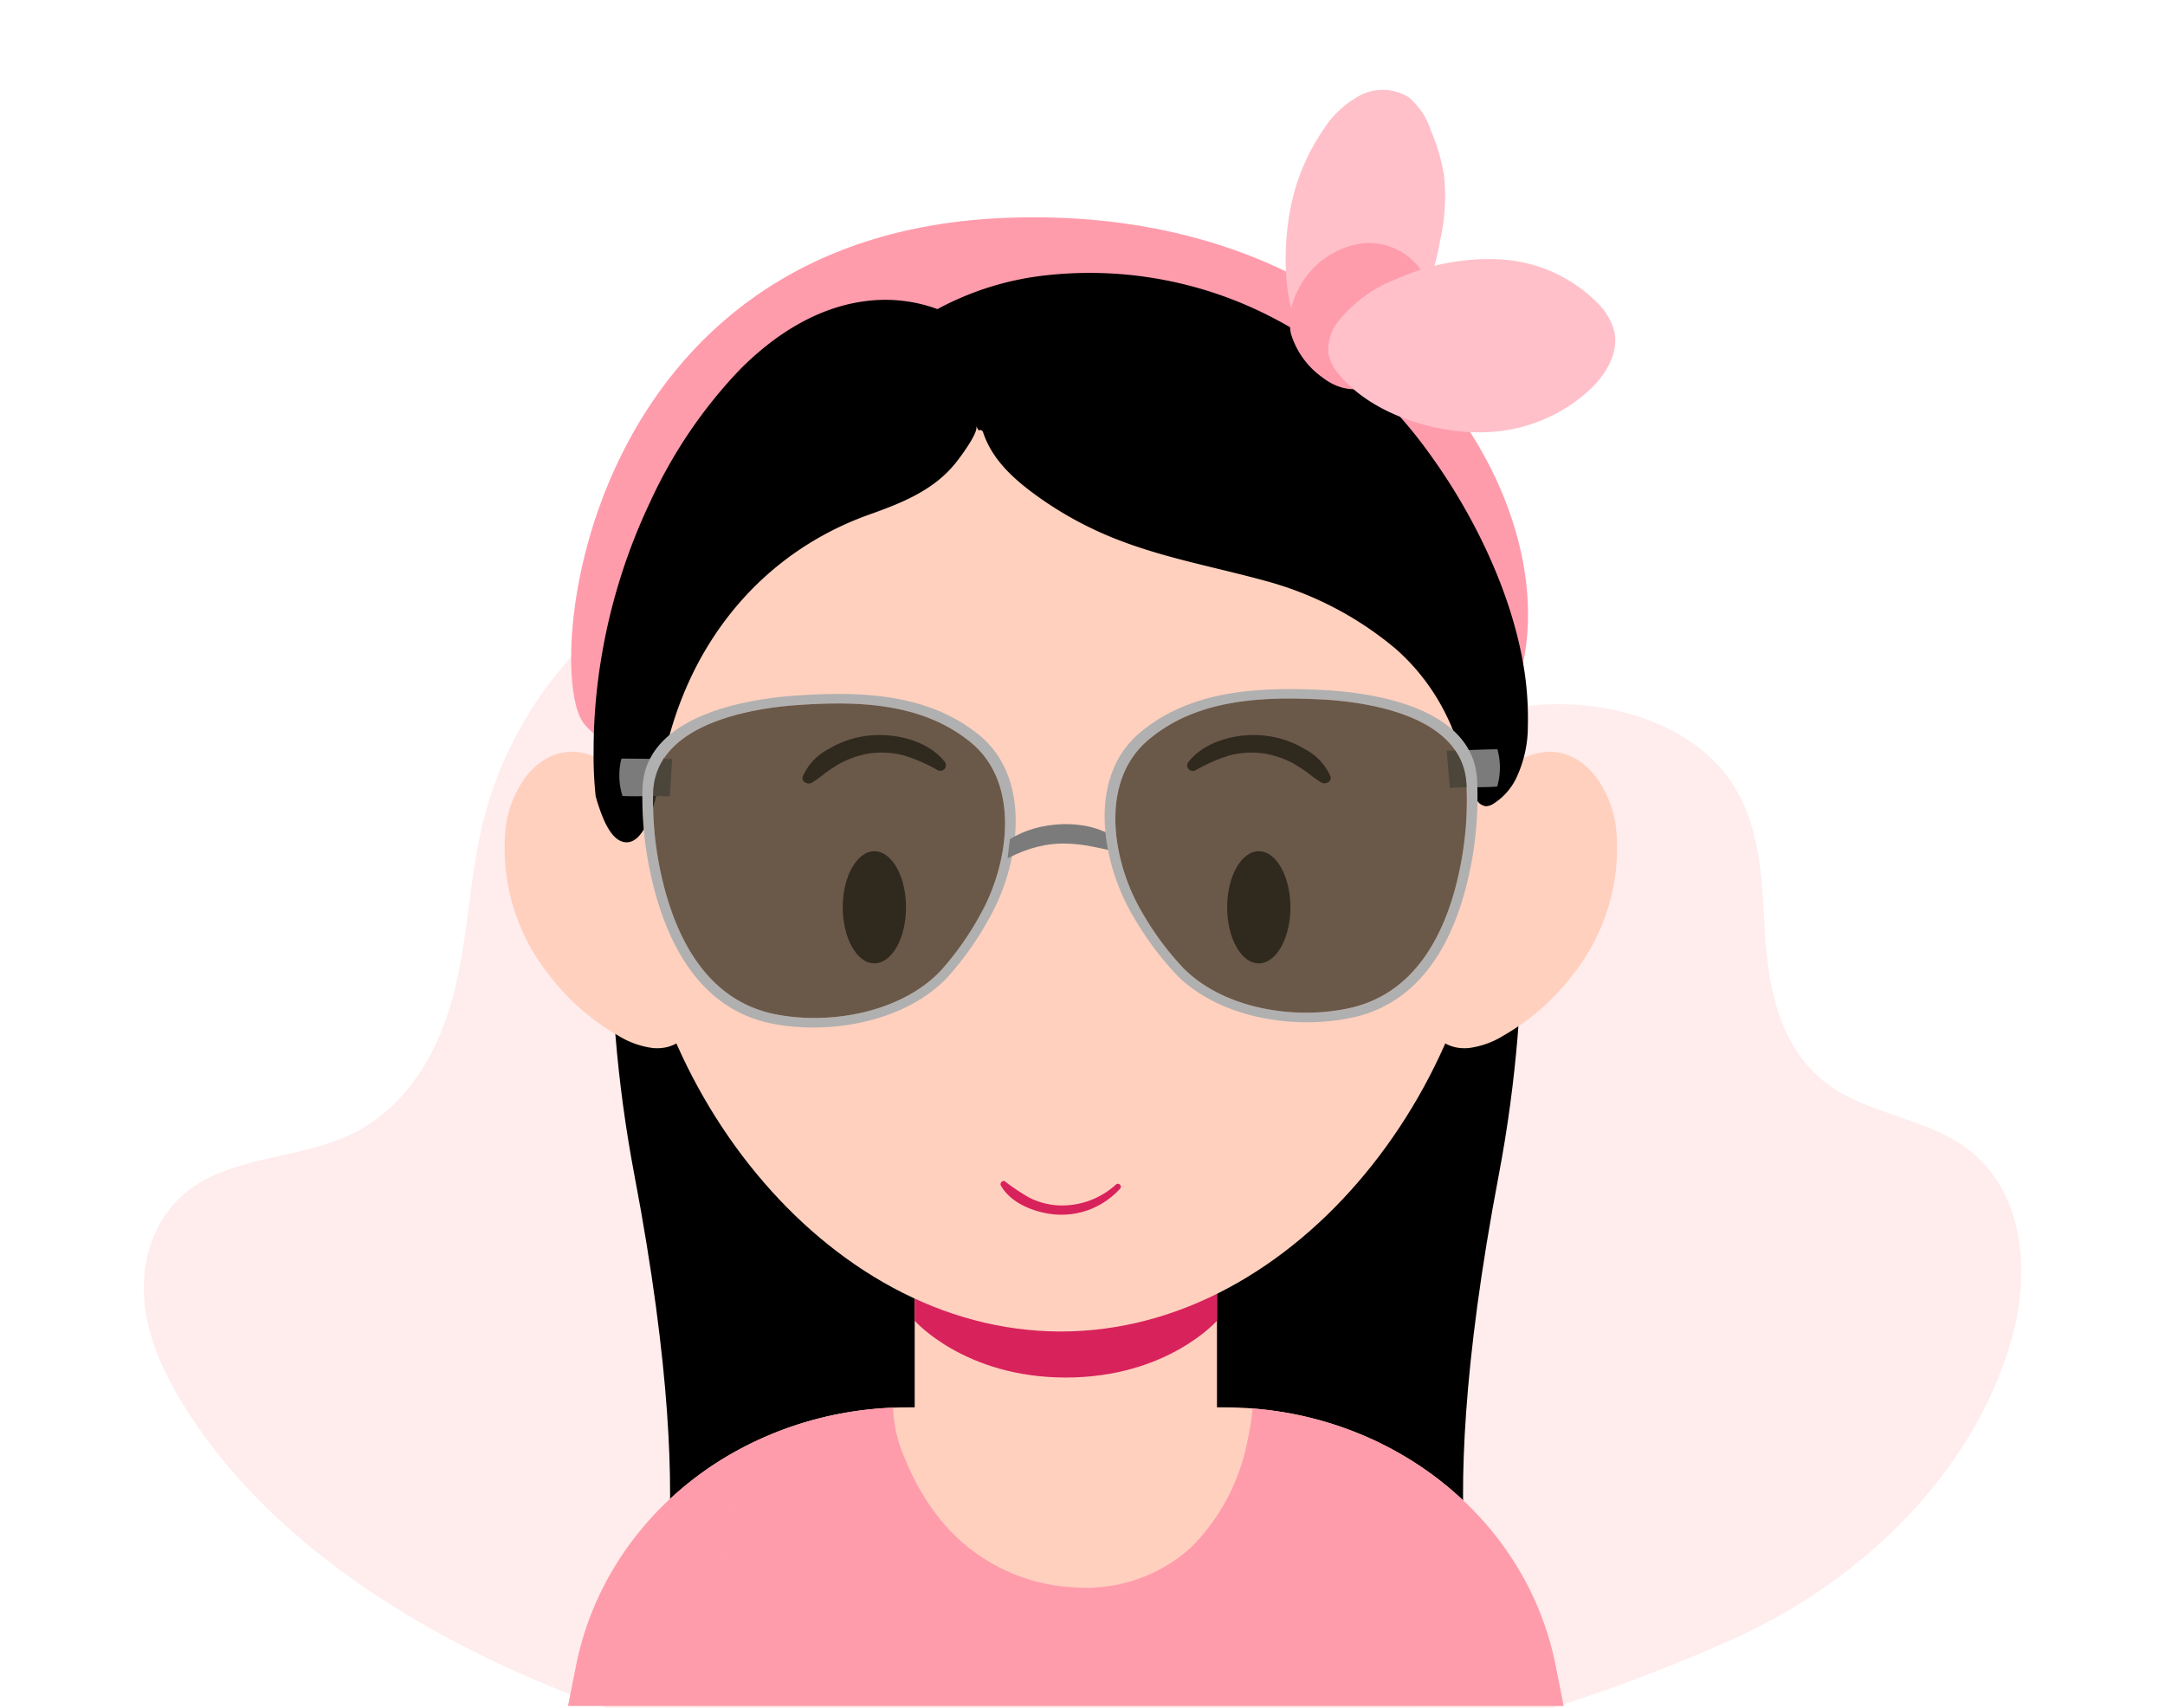 <svg xmlns="http://www.w3.org/2000/svg" xmlns:xlink="http://www.w3.org/1999/xlink" width="240.909" height="190" viewBox="0 0 240.909 190">
  <defs>
    <clipPath id="clip-path">
      <rect id="Rectangle_189" data-name="Rectangle 189" width="240.909" height="189.79" rx="23.398" transform="translate(991.091 2297)" fill="none"/>
    </clipPath>
  </defs>
  <g id="Group_563" data-name="Group 563" transform="translate(-991.091 -3216.032)">
    <path id="Path_188" data-name="Path 188" d="M1215.028,2445.612c-4.075,14.885-16.465,27.268-31.511,33.935q-7,3.1-14.344,5.685c-1.752.61-3.5,1.21-5.278,1.768H1058.521q-2.323-.837-4.611-1.747c-16.893-6.7-32.261-16.735-41.339-30.286-2.752-4.114-5.016-8.6-5.421-13.3s1.275-9.634,5.3-12.508c4.884-3.483,12.008-3.287,17.572-5.892,6.481-3.038,9.995-9.5,11.616-15.949s1.7-13.2,3.4-19.629a43.023,43.023,0,0,1,14.558-22.255c8.256-6.75,20.5-10.822,31.237-6.894,7.386,2.708,12.7,8.6,18.144,13.9s12.069,10.523,19.931,11.03c5.707.372,11.056-1.83,16.238-3.773,6.291-2.357,12.9-4.424,19.824-4.342s14.273,2.688,18.24,7.918c3.9,5.137,3.907,11.639,4.289,17.717s1.7,12.838,7.1,16.735c4.337,3.132,10.365,3.67,14.808,6.667C1216.564,2429.2,1216.91,2438.718,1215.028,2445.612Z" transform="translate(0 919.032)" fill="#ffecec"/>
    <g id="Group_285" data-name="Group 285" transform="translate(0 919.032)">
      <g id="Group_284" data-name="Group 284" clip-path="url(#clip-path)">
        <g id="Group_283" data-name="Group 283">
          <path id="Path_254" data-name="Path 254" d="M1066.864,2352.883s-13.282,32.229-5.174,74.891,1.276,53.131,1.276,53.131h61.777V2352.259Z"/>
          <path id="Path_255" data-name="Path 255" d="M1152.684,2352.883s13.282,32.229,5.173,74.891-1.275,53.131-1.275,53.131H1094.8V2352.259Z"/>
          <g id="Group_274" data-name="Group 274">
            <path id="Path_256" data-name="Path 256" d="M1167.3,2498H1052.08l3.124-15.72c3.306-16.636,18.788-28.7,36.833-28.7h35.308c18.045,0,33.526,12.062,36.833,28.7Z" fill="#ffd0be"/>
            <g id="Group_272" data-name="Group 272">
              <path id="Path_257" data-name="Path 257" d="M1126.509,2457.118s-1.563,4.094-16.818,4.094-16.818-4.094-16.818-4.094v-28.052h33.636Z" fill="#ffd0be"/>
              <path id="Path_258" data-name="Path 258" d="M1126.509,2443.942s-5.534,6.32-16.818,6.32-16.818-6.32-16.818-6.32v-14.876h33.636Z" fill="#d8225c"/>
            </g>
            <path id="Path_259" data-name="Path 259" d="M1164.178,2482.28c-3.114-15.666-17.025-27.272-33.7-28.573a33.341,33.341,0,0,1-.574,3.58,22.857,22.857,0,0,1-6.279,11.874,17.331,17.331,0,0,1-12.786,4.454,20.432,20.432,0,0,1-14.747-7.113,26.207,26.207,0,0,1-4.248-7.085,15.441,15.441,0,0,1-1.38-5.8c-17.363.679-32.045,12.516-35.255,28.665L1052.08,2498H1167.3Z" fill="#ff9cac"/>
            <g id="Group_273" data-name="Group 273" opacity="0.38" style="mix-blend-mode: multiply;isolation: isolate">
              <path id="Path_260" data-name="Path 260" d="M1144.058,2461.657c2.63,8.866,3.69,18.149,4.754,27.307.349,3.01.691,6.021.989,9.036h17.5l-3.124-15.72c-2.338-11.76-10.76-21.231-21.871-25.774Q1143.288,2459.04,1144.058,2461.657Z" fill="#ff9cac"/>
              <path id="Path_261" data-name="Path 261" d="M1069.754,2477.29a100.518,100.518,0,0,1,3.546-13.905q1.089-3.2,2.453-6.3a35.53,35.53,0,0,0-20.549,25.2L1052.08,2498h14.915A193.861,193.861,0,0,1,1069.754,2477.29Z" fill="#ff9cac"/>
            </g>
          </g>
          <g id="Group_277" data-name="Group 277">
            <g id="Group_275" data-name="Group 275">
              <path id="Path_262" data-name="Path 262" d="M1052.069,2405.319a22.6,22.6,0,0,1-4.785-15.312,11.98,11.98,0,0,1,2.54-6.868c3.774-4.389,8.64-2.384,11.8,1.428a31.639,31.639,0,0,1,7.5,23.177c-.3,2.947-1.743,6.153-5.36,5.861a9.652,9.652,0,0,1-3.907-1.4A25.766,25.766,0,0,1,1052.069,2405.319Z" fill="#ffd0be"/>
            </g>
            <g id="Group_276" data-name="Group 276">
              <path id="Path_263" data-name="Path 263" d="M1166.2,2405.319a22.6,22.6,0,0,0,4.785-15.312,11.98,11.98,0,0,0-2.54-6.868c-3.774-4.389-8.64-2.384-11.8,1.428a31.638,31.638,0,0,0-7.5,23.177c.3,2.947,1.743,6.153,5.36,5.861a9.652,9.652,0,0,0,3.907-1.4A25.766,25.766,0,0,0,1166.2,2405.319Z" fill="#ffd0be"/>
            </g>
          </g>
          <path id="Path_264" data-name="Path 264" d="M1056.017,2377.444c-4.5-5.952-.151-54.515,47.2-56.214s65.783,38.367,54.855,55.855S1064.883,2389.169,1056.017,2377.444Z" fill="#ff9cac"/>
          <g id="Group_278" data-name="Group 278">
            <path id="Path_265" data-name="Path 265" d="M1157.047,2389.51c0,27.319-21.451,55.629-47.912,55.629s-47.912-28.31-47.912-55.629,21.451-49.465,47.912-49.465S1157.047,2362.191,1157.047,2389.51Z" fill="#ffd0be"/>
          </g>
          <g id="Group_279" data-name="Group 279">
            <ellipse id="Ellipse_22" data-name="Ellipse 22" cx="3.519" cy="6.237" rx="3.519" ry="6.237" transform="translate(1084.868 2391.706)"/>
            <ellipse id="Ellipse_23" data-name="Ellipse 23" cx="3.519" cy="6.237" rx="3.519" ry="6.237" transform="translate(1127.642 2391.706)"/>
          </g>
          <g id="Group_280" data-name="Group 280">
            <path id="Path_266" data-name="Path 266" d="M1136.217,2380.306a10.807,10.807,0,0,0-4.133-1.427c-2.938-.411-6.763.423-8.707,2.842a.622.622,0,0,0,.729.988,18.786,18.786,0,0,1,3.72-1.64,9.714,9.714,0,0,1,3.987-.229,10.508,10.508,0,0,1,3.261,1.136,17.621,17.621,0,0,1,1.577,1.032,14.119,14.119,0,0,0,1.495,1.07c.469.233,1.17-.126.987-.719A6.353,6.353,0,0,0,1136.217,2380.306Z"/>
            <path id="Path_267" data-name="Path 267" d="M1083.326,2380.32a10.806,10.806,0,0,1,4.128-1.438c2.937-.419,6.765.405,8.715,2.818a.622.622,0,0,1-.726.99,18.828,18.828,0,0,0-3.724-1.63,9.719,9.719,0,0,0-3.988-.218,10.531,10.531,0,0,0-3.258,1.145,17.877,17.877,0,0,0-1.574,1.037,14.266,14.266,0,0,1-1.492,1.074c-.469.234-1.17-.123-.989-.717A6.358,6.358,0,0,1,1083.326,2380.32Z"/>
          </g>
          <path id="Path_268" data-name="Path 268" d="M1160.5,2370.381c-1.561-8.393-5.825-16.7-10.359-22.929a49.365,49.365,0,0,0-18.7-15.741,44.107,44.107,0,0,0-24.018-4.073,32.9,32.9,0,0,0-12.021,3.753c-.252-.093-.5-.181-.751-.261a16.893,16.893,0,0,0-7.312-.62c-5.3.687-10.073,3.707-13.976,7.667a53.778,53.778,0,0,0-9.945,14.706,65.332,65.332,0,0,0-5.456,17.558,62.643,62.643,0,0,0-.817,10.159,41.838,41.838,0,0,0,.23,4.988c.068.231.13.464.2.692.467,1.424,1.4,4.295,3.116,4.429,3.014.235,3.988-8.173,4.489-10.3,2.981-12.662,11.212-22.087,22.649-26.163,3.455-1.231,7.062-2.622,9.537-5.658.434-.533,2.7-3.5,2.342-4.2.087.17.186.332.274.5a.351.351,0,0,1,.508.227c1.036,3.148,3.612,5.355,6.1,7.141a40.18,40.18,0,0,0,7.706,4.316c5.636,2.39,11.628,3.419,17.472,5.02a37.747,37.747,0,0,1,14.7,7.657,23.735,23.735,0,0,1,5.646,7.505c1.442,2.9,1.951,6.178,3.225,9.068a1.351,1.351,0,0,0,1.062.873,1.538,1.538,0,0,0,.773-.215,6.888,6.888,0,0,0,2.742-3.142,13.326,13.326,0,0,0,1.185-5.543A34.914,34.914,0,0,0,1160.5,2370.381Z"/>
          <g id="Group_281" data-name="Group 281">
            <path id="Path_269" data-name="Path 269" d="M1138.282,2311.518a11.137,11.137,0,0,1,4.112-3.886,5.474,5.474,0,0,1,5.45.189,7.9,7.9,0,0,1,2.445,3.643,21.364,21.364,0,0,1,1.49,5.066,22.215,22.215,0,0,1-.475,7.386,24.046,24.046,0,0,1-2.6,7.559c-1.969,3.343-8.619,8.331-12.044,3.935-2.978-3.822-2.847-10.945-1.939-15.393A23.284,23.284,0,0,1,1138.282,2311.518Z" fill="#ffc0ca"/>
            <path id="Path_270" data-name="Path 270" d="M1134.731,2334.093a7.308,7.308,0,0,1,.8-4.824,9.339,9.339,0,0,1,7.287-5.21,7.074,7.074,0,0,1,7.271,4.684c.995,3.375-1.053,7.275-3.578,9.461-2.6,2.249-5.465,2.953-8.263.791A9.22,9.22,0,0,1,1134.731,2334.093Z" fill="#ff9cac"/>
            <path id="Path_271" data-name="Path 271" d="M1140.134,2338.707a5.187,5.187,0,0,1-1.211-2.3,4.955,4.955,0,0,1,1.1-3.673,15.225,15.225,0,0,1,6.563-4.728,24.766,24.766,0,0,1,11.627-2.133,16.516,16.516,0,0,1,10.631,4.822,6.92,6.92,0,0,1,1.885,3.205c.508,2.372-.935,4.745-2.692,6.418a17.89,17.89,0,0,1-11.006,4.736C1151.354,2345.462,1143.863,2343.233,1140.134,2338.707Z" fill="#ffc0ca"/>
          </g>
          <g id="Group_282" data-name="Group 282" opacity="0.41" style="mix-blend-mode: multiply;isolation: isolate">
            <path id="Path_272" data-name="Path 272" d="M1113.176,2415.377c-2.8,1.982-6.762,1.38-7.925,0,0,0,1.165,3.561,3.962,3.449S1115.973,2413.4,1113.176,2415.377Z" fill="#ffd0be"/>
          </g>
          <path id="Path_273" data-name="Path 273" d="M1115.261,2428.793a8.886,8.886,0,0,1-6.655,2.3,8.225,8.225,0,0,1-3-.856,23.6,23.6,0,0,1-2.677-1.786c-.288-.2-.619.181-.462.46,1.15,2.038,3.919,3.051,6.127,3.215a8.909,8.909,0,0,0,3.829-.585,9.039,9.039,0,0,0,3.3-2.283A.328.328,0,0,0,1115.261,2428.793Z" fill="#d8225c"/>
        </g>
      </g>
    </g>
    <g id="Group_290" data-name="Group 290" transform="translate(0 919.032)">
      <path id="Path_274" data-name="Path 274" d="M1065.882,2381.442c-.911.01-4.528-.047-5.643-.036a7.56,7.56,0,0,0,.121,4.154c1.723.079,3.545-.038,5.267.041Z" fill="#7b7b7b"/>
      <g id="Group_287" data-name="Group 287">
        <g id="Group_286" data-name="Group 286">
          <path id="Path_275" data-name="Path 275" d="M1099.779,2378.566c-5.828-4.575-13.527-4.686-20.813-4.124-6.475.552-16.172,2.782-16.387,10.321a39.865,39.865,0,0,0,.865,9.279c1.549,7.294,5.2,15.206,13.589,16.848a23.462,23.462,0,0,0,3.67.414c5.77.205,12.054-1.572,15.833-5.587a34.86,34.86,0,0,0,4.7-6.683C1104.51,2393.2,1106.116,2383.426,1099.779,2378.566Zm.435,20.109a32.788,32.788,0,0,1-4.431,6.3c-3.562,3.786-9.486,5.461-14.925,5.267a22.049,22.049,0,0,1-3.459-.391c-7.91-1.547-11.351-9.006-12.811-15.882a37.544,37.544,0,0,1-.816-8.747c.2-7.107,9.344-9.21,15.449-9.73,6.869-.53,14.126-.425,19.619,3.888C1104.814,2383.961,1103.3,2393.175,1100.214,2398.675Z" fill="#b0b0b0"/>
        </g>
      </g>
      <path id="Path_276" data-name="Path 276" d="M1103.464,2390.375c3.164-2.042,8.508-2.382,11.739-.167-.013.482.066,1.065.052,1.547-3.95-.88-7.137-1.78-12.047.738Z" fill="#7b7b7b"/>
      <path id="Path_277" data-name="Path 277" d="M1152.072,2380.516c.911-.01,4.526-.146,5.64-.157a7.555,7.555,0,0,1-.022,4.155c-1.721.115-3.544.037-5.265.153Z" fill="#7b7b7b"/>
      <g id="Group_289" data-name="Group 289">
        <g id="Group_288" data-name="Group 288">
          <path id="Path_278" data-name="Path 278" d="M1155.453,2383.765c-.393-7.533-10.141-9.554-16.627-9.967-7.3-.4-14.992-.128-20.71,4.57-6.221,5-4.385,14.734-.974,20.5a34.849,34.849,0,0,0,4.858,6.579c3.872,3.934,10.2,5.576,15.96,5.247a23.543,23.543,0,0,0,3.659-.494c8.349-1.821,11.811-9.809,13.188-17.135A39.858,39.858,0,0,0,1155.453,2383.765Zm-1.791,9.246c-1.3,6.906-4.562,14.437-12.433,16.153a22.069,22.069,0,0,1-3.449.466c-5.433.31-11.4-1.237-15.046-4.946a32.881,32.881,0,0,1-4.578-6.2c-3.216-5.43-4.947-14.61.917-19.319,5.39-4.431,12.643-4.691,19.522-4.309,6.116.389,15.305,2.295,15.675,9.4A37.592,37.592,0,0,1,1153.662,2393.011Z" fill="#b0b0b0"/>
        </g>
      </g>
      <path id="Path_279" data-name="Path 279" d="M1080.857,2410.241a22.049,22.049,0,0,1-3.458-.391c-7.91-1.547-11.351-9.006-12.811-15.882a37.544,37.544,0,0,1-.816-8.747c.2-7.107,9.344-9.21,15.449-9.73,6.868-.53,14.126-.425,19.619,3.888,5.974,4.581,4.46,13.8,1.374,19.3a32.788,32.788,0,0,1-4.431,6.3C1092.221,2408.76,1086.3,2410.435,1080.857,2410.241Z" fill="#3f3628" opacity="0.77"/>
      <path id="Path_280" data-name="Path 280" d="M1137.78,2409.63a22.085,22.085,0,0,0,3.449-.466c7.871-1.716,11.135-9.247,12.433-16.153a37.592,37.592,0,0,0,.608-8.763c-.37-7.1-9.559-9.006-15.674-9.4-6.879-.382-14.133-.122-19.523,4.309-5.864,4.709-4.133,13.889-.917,19.319a32.881,32.881,0,0,0,4.578,6.2C1126.385,2408.393,1132.347,2409.94,1137.78,2409.63Z" fill="#3f3628" opacity="0.77"/>
    </g>
  </g>
</svg>

